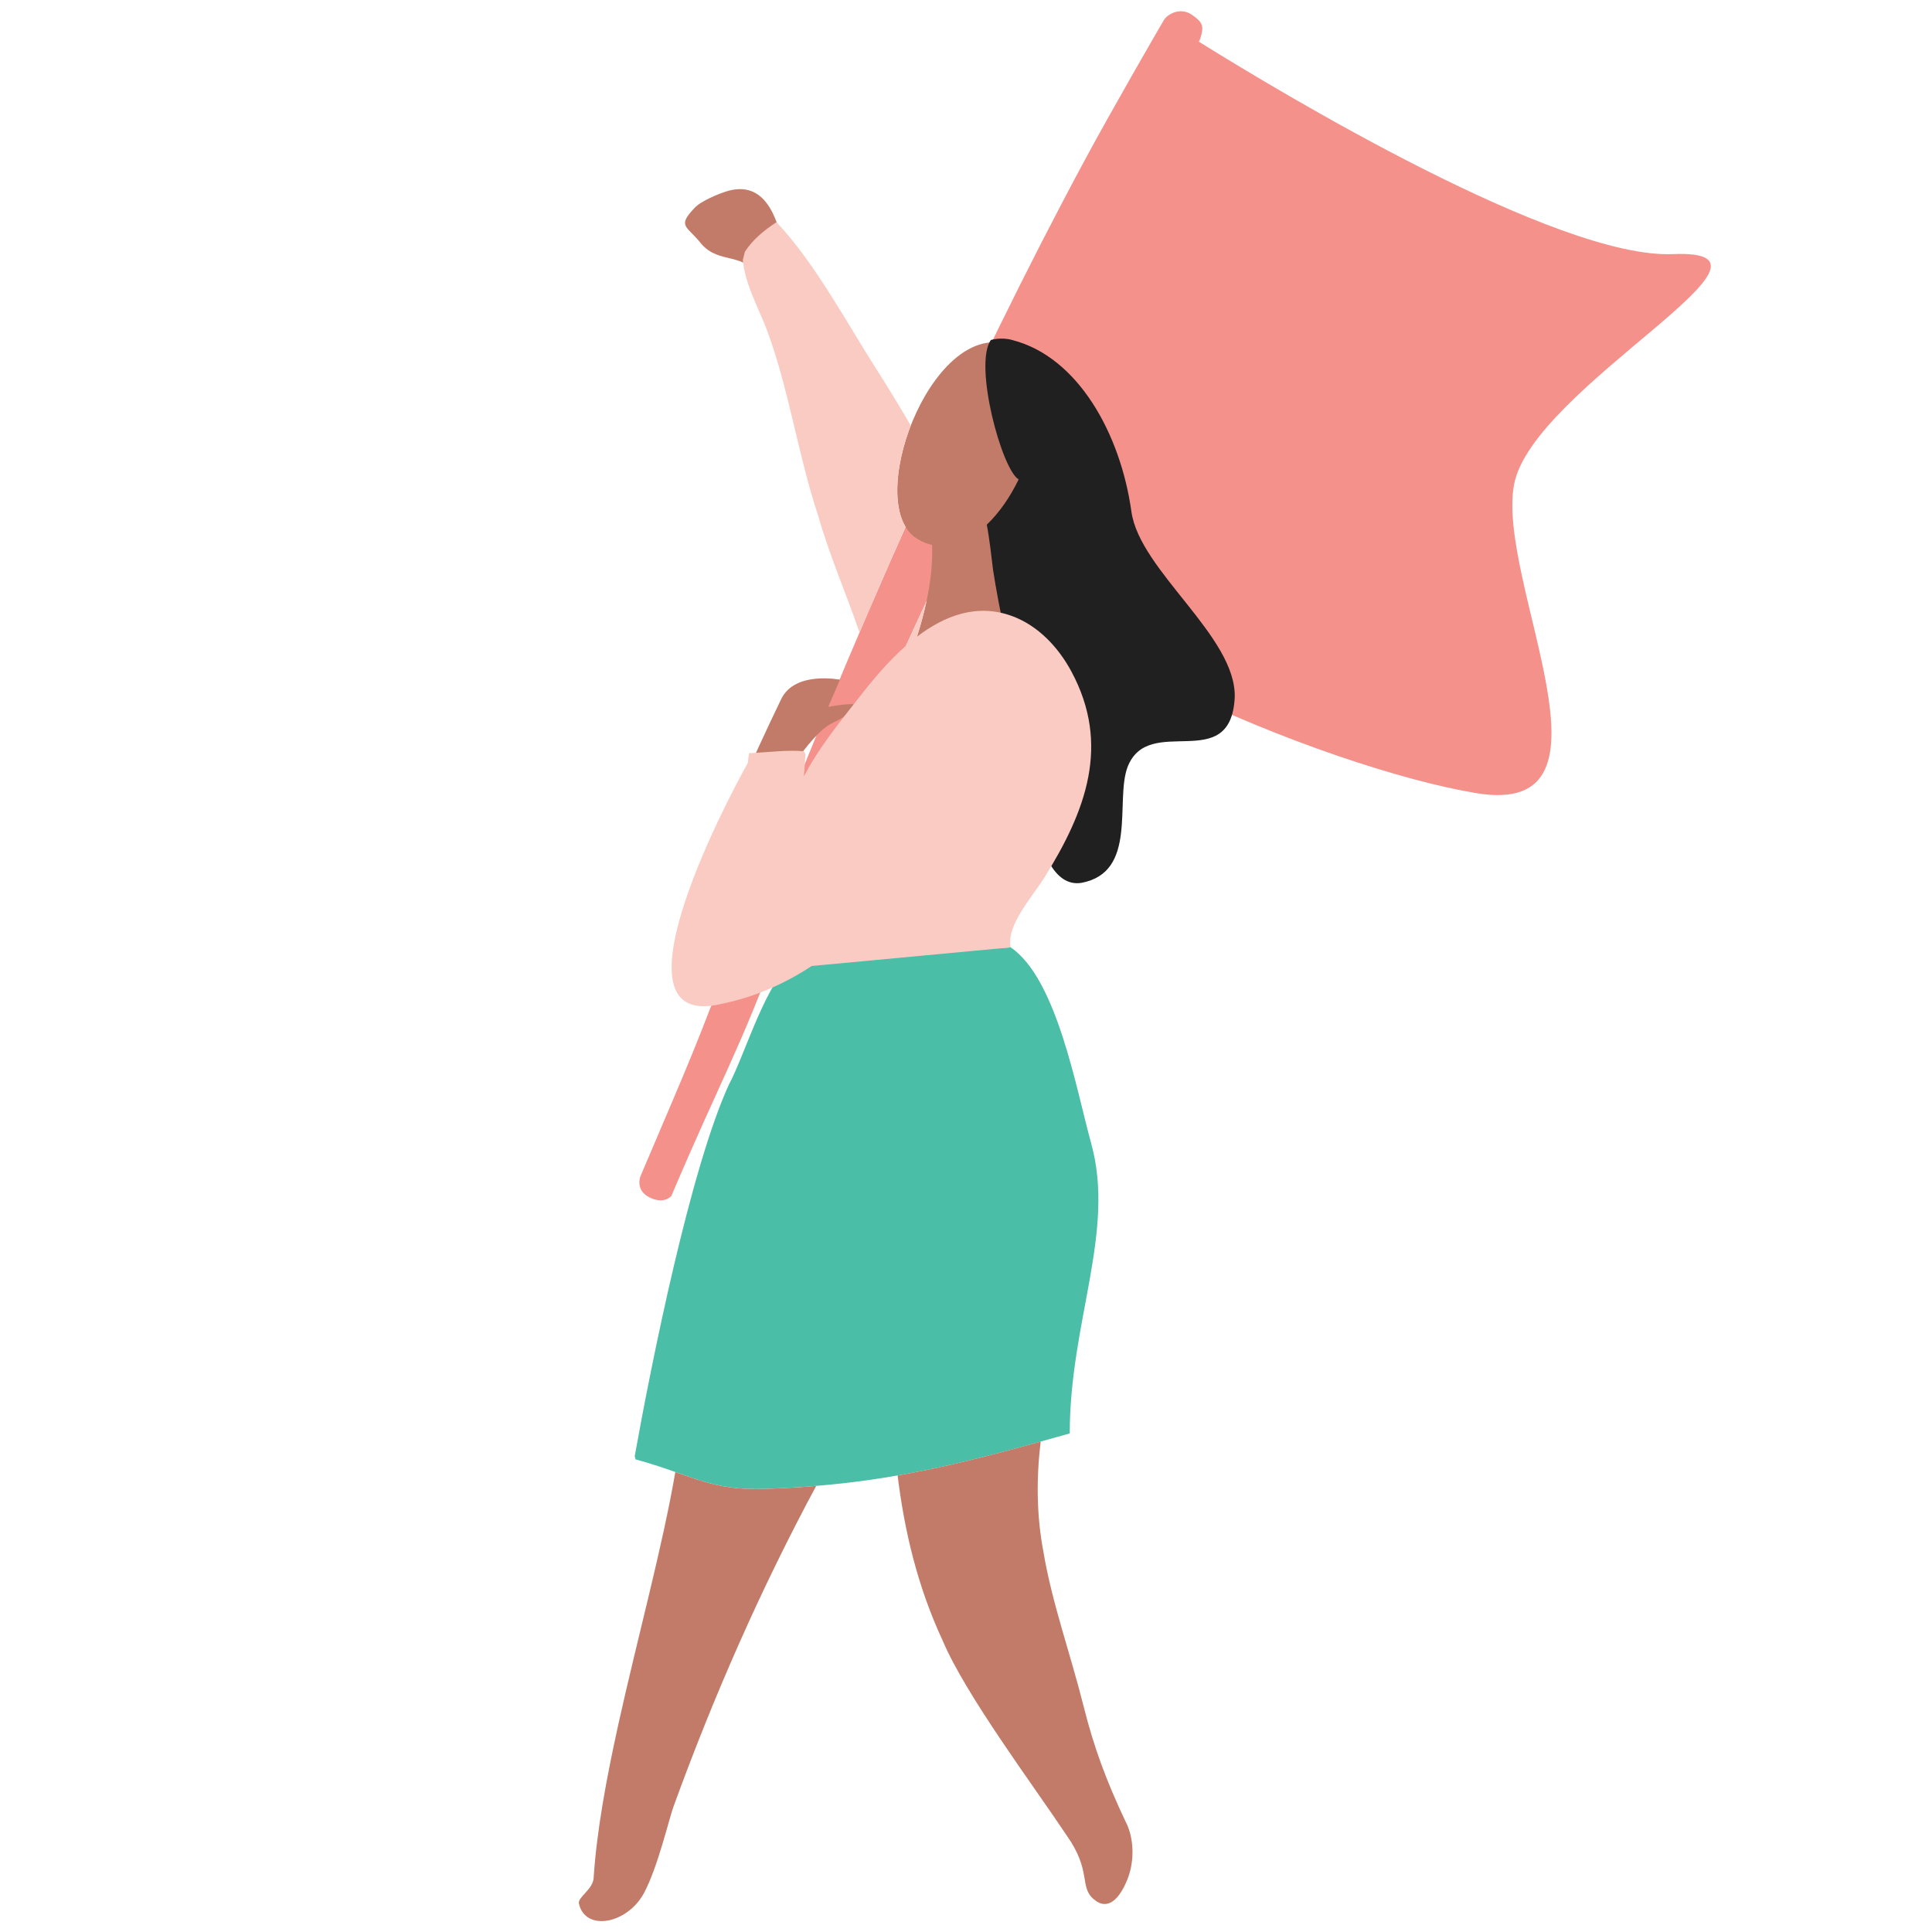 <svg xmlns="http://www.w3.org/2000/svg" xmlns:xlink="http://www.w3.org/1999/xlink" width="500" zoomAndPan="magnify" viewBox="0 0 375 375" height="500" preserveAspectRatio="xMidYMid meet" version="1.0"><defs><clipPath id="574c8297c6"><path d="M 124 2.188 L 332.074 2.188 L 332.074 233 L 124 233 Z M 124 2.188 " clip-rule="nonzero"/></clipPath><clipPath id="3c4fdb4a07"><path d="M 112.352 285.609 L 158.863 285.609 L 158.863 372.883 L 112.352 372.883 Z M 112.352 285.609 " clip-rule="nonzero"/></clipPath></defs><g clip-path="url(#574c8297c6)"><path fill="#f5918b" d="M 324.711 49.324 C 302.242 50.25 248.859 18.164 232.707 8.098 C 232.855 7.785 232.945 7.578 232.969 7.504 C 233.699 5.125 233.566 4.383 231.309 2.848 C 229.055 1.312 226.582 2.758 225.875 3.949 C 225.164 5.145 215.941 21.07 210.602 30.988 C 188.414 72.211 165.145 123.582 143.57 180.578 C 134.633 204.555 134.262 204.867 124.309 228.32 C 124.309 228.32 123.215 230.98 126.07 232.414 C 128.93 233.844 130.312 232.133 130.312 232.133 C 140.266 208.68 143 205.273 151.941 181.297 C 160.523 158.617 174.188 128.402 187.871 99.531 C 191.352 122.16 257.504 149.199 286.652 153.965 C 316.516 158.844 290.371 112.93 293.875 94.062 C 297.375 75.195 351.355 48.219 324.711 49.324 " fill-opacity="1" fill-rule="nonzero"/></g><path fill="#4abea6" d="M 154.555 186.223 C 148.941 189.5 144.73 204.484 141.457 210.566 C 133.977 226.953 126.469 264.41 123.195 282.668 L 123.383 283.273 C 133.992 286.133 137.664 289.398 148.68 288.992 C 171.121 288.176 186.012 284.352 207.637 278.227 C 207.637 256.582 216.555 239.105 211.801 221.938 C 208.867 211.34 205.156 190.008 196.18 183.883 " fill-opacity="1" fill-rule="nonzero"/><path fill="#c27b68" d="M 147.461 54.145 L 152.188 48.426 C 150.809 41.574 148.242 35.227 141.43 37.016 C 139.43 37.59 135.867 39.109 134.75 40.43 C 131.359 43.988 133.355 43.832 136.098 47.297 C 139.715 51.508 144.555 48.648 147.461 54.145 " fill-opacity="1" fill-rule="nonzero"/><g clip-path="url(#3c4fdb4a07)"><path fill="#c27b68" d="M 131.078 285.727 C 128.555 300.41 123.738 317.898 120.035 334.625 C 117.703 345.203 115.801 355.477 115.223 364.543 C 115.082 366.703 112.121 368.277 112.363 369.445 C 113.523 374.949 121.73 373.535 125.016 367.402 C 127.656 362.461 129.746 353.43 130.727 350.66 C 138.48 329.297 147.707 308.324 158.418 288.422 C 155.312 288.672 152.078 288.867 148.68 288.992 C 140.793 289.285 136.676 287.691 131.078 285.727 " fill-opacity="1" fill-rule="nonzero"/></g><path fill="#c27b68" d="M 218.453 353.52 C 214.781 345.758 212.332 339.223 210.293 331.055 C 207.844 321.254 204.168 311.047 202.535 301.242 C 201.188 294.203 201.129 286.977 201.996 279.805 C 191.992 282.59 183.281 284.809 174.227 286.387 C 175.566 297.281 178.109 307.965 182.949 318.395 C 187.438 329.016 200.535 346.484 207.062 356.289 C 211.957 363.23 209.422 366.18 212.285 368.637 C 215.141 371.086 217.434 368.324 218.863 364.699 C 220.289 361.074 220.086 356.582 218.453 353.52 " fill-opacity="1" fill-rule="nonzero"/><path fill="#c27b68" d="M 178.219 104.684 C 179.105 105.219 180.016 105.582 180.922 105.785 C 181.191 113.758 178.797 121.723 176.012 129.297 C 176.012 129.297 203.488 131.938 203.902 131.938 C 204.316 131.938 199.074 90.715 199.074 90.715 L 198.59 91.102 C 202.23 82.238 202.457 71.773 195.598 66.812 C 180.5 62.32 167.203 98.559 178.219 104.684 " fill-opacity="1" fill-rule="nonzero"/><path fill="#c27b68" d="M 160.789 137.199 L 163.043 131.934 C 163.043 131.934 154.32 130.16 151.637 135.676 C 148.949 141.191 145.098 149.707 145.098 149.707 L 154.625 147.574 C 154.625 147.574 158.453 141.812 161.562 140.332 C 164.672 138.852 165.945 137.68 166.098 136.938 C 166.25 136.203 160.789 137.199 160.789 137.199 " fill-opacity="1" fill-rule="nonzero"/><path fill="#212021" d="M 219.609 99.316 C 217.484 84.121 209.215 69.312 196.582 66.027 C 194.383 65.363 192.332 65.992 192.332 65.992 C 188.918 70.781 194.48 91.238 197.719 93.047 C 196.078 96.465 193.938 99.543 191.535 101.84 C 192.086 104.703 192.488 108.52 192.738 110.512 C 193.965 118.68 196.004 126.848 197.637 135.422 C 198.859 142.773 199.27 173 209.875 171.367 C 220.891 169.324 216.402 155.438 218.852 148.902 C 222.934 138.281 238.844 150.539 239.66 135.422 C 240.066 123.582 221.223 110.828 219.609 99.316 " fill-opacity="1" fill-rule="nonzero"/><path fill="#facbc3" d="M 158.871 100.297 C 160.785 107.152 164.188 115.137 166.836 122.746 C 169.801 115.793 172.789 108.965 175.777 102.273 C 173.133 97.922 173.926 89.934 176.781 82.598 C 174.547 78.785 172.262 75 169.887 71.305 C 164.172 62.316 158.055 50.883 150.711 43.125 C 148.262 44.758 146.223 46.391 144.59 48.84 L 144.18 50.477 C 144.59 54.969 147.039 59.461 148.668 63.543 C 153.156 75.387 154.789 88.047 158.871 100.297 " fill-opacity="1" fill-rule="nonzero"/><path fill="#facbc3" d="M 207.965 130.352 C 205.438 125.652 201.527 121.445 196.438 119.574 C 189.621 117.078 183.348 119.484 177.969 123.594 C 178.695 121.293 179.348 118.965 179.848 116.625 C 178.496 119.543 177.156 122.453 175.828 125.355 C 172.625 128.172 169.797 131.484 167.426 134.512 C 163.906 139.012 159.98 143.766 157.121 148.719 C 156.727 149.41 156.367 150.066 156.027 150.695 C 156.184 148.922 156.285 147.422 156.336 146.43 L 156.066 145.82 C 152.676 145.508 148.945 146.062 145.387 146.184 L 145.145 148.102 C 140.277 156.754 117.879 200.035 139.863 194.887 C 146.266 193.605 152.238 191.016 157.57 187.484 L 157.555 187.5 L 196.18 183.883 C 195.246 179.672 200.391 174.051 202.73 170.305 C 210.758 157.438 215.613 144.594 207.965 130.352 " fill-opacity="1" fill-rule="nonzero"/></svg>